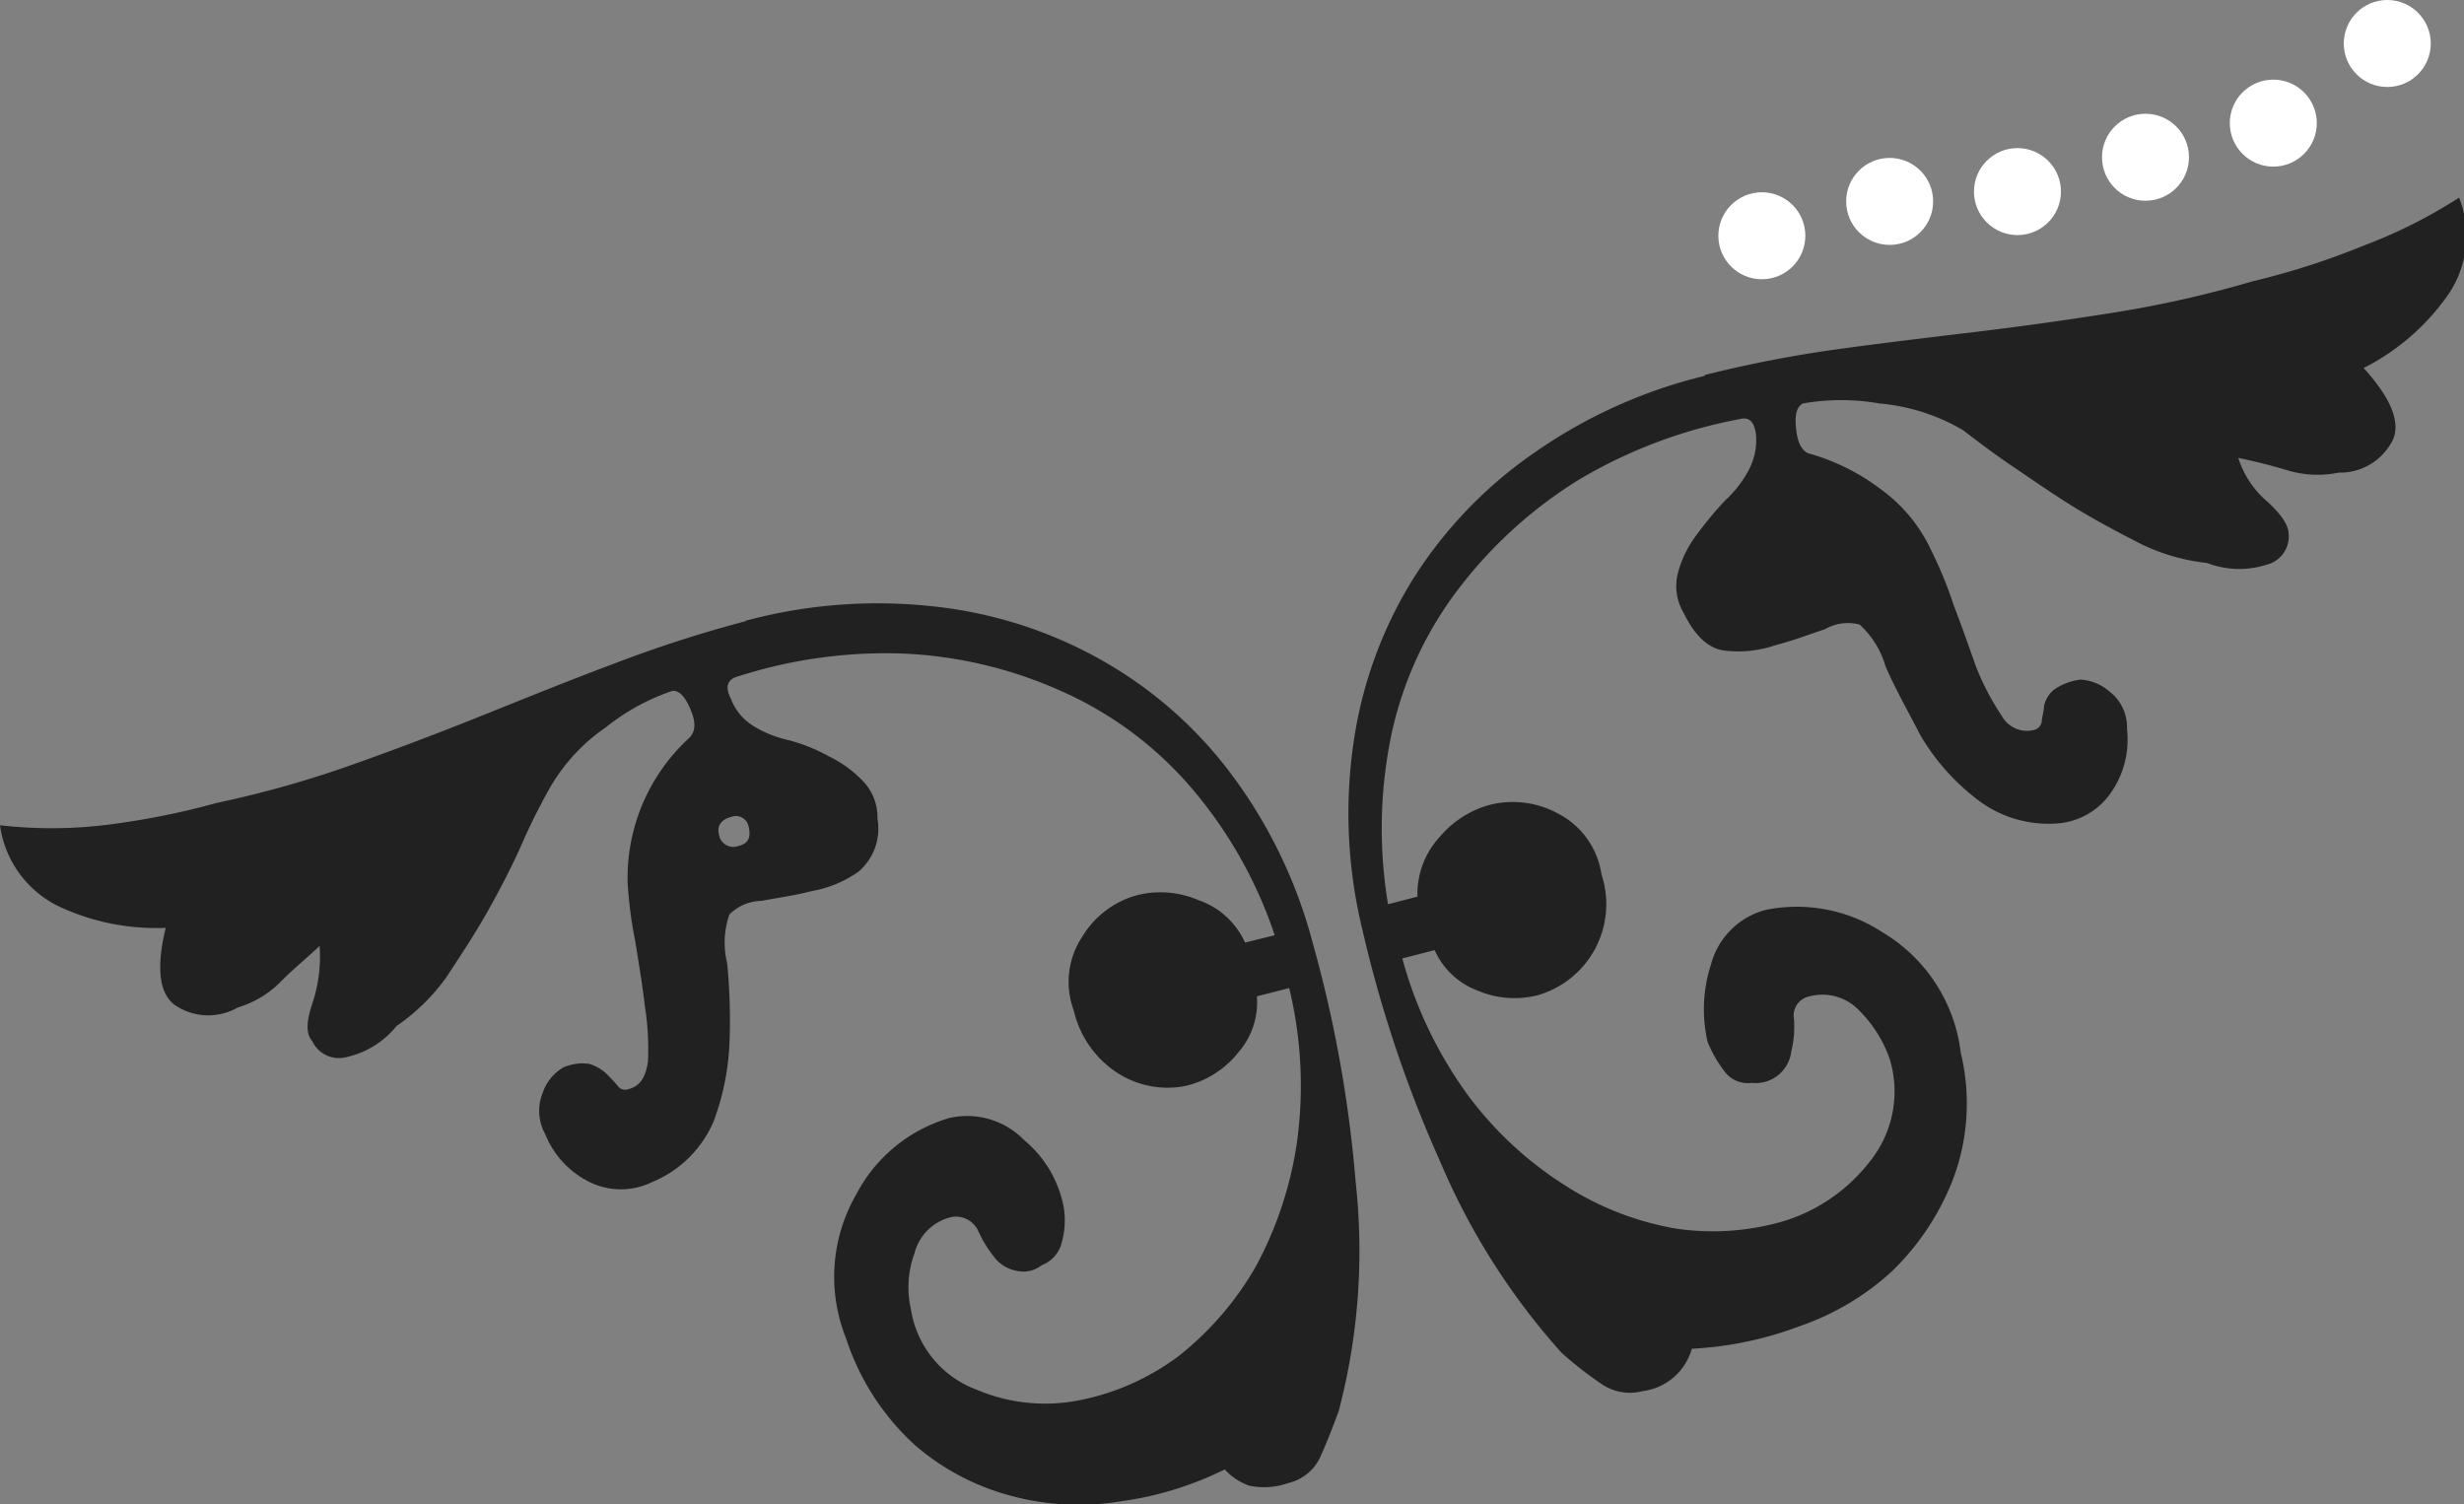 <svg xmlns="http://www.w3.org/2000/svg" viewBox="0 0 110.47 67.44"><rect x="0" y="0" width="110.47" height="67.44" fill="#808080" stroke="none"/><defs><style>.cls-1{isolation:isolate;}.cls-2{fill:#212121;mix-blend-mode:multiply;}.cls-3{fill:#fff;}</style></defs><title>debajo</title><g class="cls-1"><g id="Capa_2" data-name="Capa 2"><g id="Texto"><path class="cls-2" d="M33.43,27.85a57.56,57.56,0,0,0-5.89,1.9c-1.95.73-3.93,1.53-5.87,2.31s-3.89,1.52-5.89,2.23A47.48,47.48,0,0,1,9.71,36a34.57,34.57,0,0,1-5.08,1A20.4,20.4,0,0,1,0,37a4.76,4.76,0,0,0,2.56,3.6,10.28,10.28,0,0,0,4.87,1c-.42,1.73-.31,2.9.38,3.44a2.66,2.66,0,0,0,2.85.13,4.55,4.55,0,0,0,1.94-1.17c.5-.51,1.1-1,1.73-1.59A6.66,6.66,0,0,1,14,45c-.26.79-.3,1.33,0,1.68a1.32,1.32,0,0,0,1.51.72A4,4,0,0,0,17.78,46,9,9,0,0,0,20,43.83c.66-1,1.32-2,1.88-3s1.08-2,1.52-3,.83-1.75,1.17-2.36a8.33,8.33,0,0,1,2.59-2.86,9.82,9.82,0,0,1,3-1.64c.32,0,.57.28.82.89s.18,1-.13,1.27a8.51,8.51,0,0,0-2.71,6.48,19.48,19.48,0,0,0,.34,2.59c.16,1,.32,1.93.43,2.9a12.35,12.35,0,0,1,.14,2.5c-.1.7-.36,1.1-.87,1.23a.42.42,0,0,1-.5-.16c-.13-.16-.31-.35-.5-.54a2,2,0,0,0-.75-.43,2.15,2.15,0,0,0-1.18.16A2.11,2.11,0,0,0,24.33,49a2.14,2.14,0,0,0,.11,1.84,4.11,4.11,0,0,0,2,2.16,3.18,3.18,0,0,0,2.79,0A5.1,5.1,0,0,0,32,50.26a11.41,11.41,0,0,0,.71-3.62,25.94,25.94,0,0,0-.11-3.46A3.88,3.88,0,0,1,32.7,41a2.09,2.09,0,0,1,1.44-.61c.69-.13,1.44-.23,2.26-.44a5.19,5.19,0,0,0,2.09-.87,2.53,2.53,0,0,0,.85-2.37A2.34,2.34,0,0,0,38.67,35a5.25,5.25,0,0,0-1.51-1.09,7.7,7.7,0,0,0-1.82-.73,5,5,0,0,1-1.64-.68,2.47,2.47,0,0,1-.94-1.19c-.28-.55-.13-.88.38-1a21.58,21.58,0,0,1,7.52-1,19.36,19.36,0,0,1,7,1.71,16.41,16.41,0,0,1,5.69,4.23,19.81,19.81,0,0,1,3.8,6.68l-1.33.33a3.56,3.56,0,0,0-2.08-1.9A4.33,4.33,0,0,0,51,40.13,4.13,4.13,0,0,0,48.52,42a3.66,3.66,0,0,0-.38,3.3,4.56,4.56,0,0,0,2,2.83,4.15,4.15,0,0,0,3,.56,4.26,4.26,0,0,0,2.39-1.52,3.4,3.4,0,0,0,.82-2.5l1.45-.37a18.58,18.58,0,0,1,.35,6.89,16.82,16.82,0,0,1-1.84,5.58,14,14,0,0,1-3.43,4,10.93,10.93,0,0,1-4.44,2,7.87,7.87,0,0,1-4.67-.47,4.59,4.59,0,0,1-2.93-3.6A4.43,4.43,0,0,1,41,56.19a2.23,2.23,0,0,1,1.68-1.63,1.11,1.11,0,0,1,1.15.57,5.61,5.61,0,0,0,.72,1.2,1.62,1.62,0,0,0,1,.64,1.33,1.33,0,0,0,1.16-.25,1.45,1.45,0,0,0,.89-1,3.73,3.73,0,0,0,.09-1.6,5.14,5.14,0,0,0-1.77-3,3.57,3.57,0,0,0-3.34-1,6.88,6.88,0,0,0-4.18,3.41A7.41,7.41,0,0,0,37.93,60a11.15,11.15,0,0,0,3.1,4.8,10.83,10.83,0,0,0,4.36,2.28,11.63,11.63,0,0,0,4.93.22,15,15,0,0,0,4.59-1.42,2.69,2.69,0,0,0,1.1.73,3.25,3.25,0,0,0,1.75-.12,2.1,2.1,0,0,0,1.46-1.23c.29-.65.56-1.34.8-2A28.23,28.23,0,0,0,60.78,53a57,57,0,0,0-1.93-10.74,21.94,21.94,0,0,0-3.69-7.61,18.79,18.79,0,0,0-5.91-5.13,19.52,19.52,0,0,0-7.47-2.34,22.82,22.82,0,0,0-8.35.65Zm43-11a22.61,22.61,0,0,0-7.63,3.44,19.54,19.54,0,0,0-5.43,5.64,19,19,0,0,0-2.68,7.33,22,22,0,0,0,.4,8.46,56.12,56.12,0,0,0,3.47,10.34A30.82,30.82,0,0,0,70,60.64,16.37,16.37,0,0,0,71.73,62a2.26,2.26,0,0,0,1.92.37,2.63,2.63,0,0,0,2.2-1.9,15.87,15.87,0,0,0,4.8-1A11.76,11.76,0,0,0,84.82,57a11.57,11.57,0,0,0,2.73-4.1,9.64,9.64,0,0,0,.36-5.69A7.29,7.29,0,0,0,84.4,41.8a7,7,0,0,0-5.26-1,3.44,3.44,0,0,0-2.43,2.44,6.5,6.5,0,0,0-.15,3.48,5.74,5.74,0,0,0,.8,1.37,1.29,1.29,0,0,0,1.17.46,1.61,1.61,0,0,0,1.78-1.41,4.68,4.68,0,0,0,.12-1.46.87.87,0,0,1,.66-1,2.28,2.28,0,0,1,2.26.62,5.78,5.78,0,0,1,1.37,2.17,5,5,0,0,1-.87,4.58A7.76,7.76,0,0,1,80,54.74a11.3,11.3,0,0,1-4.88.34,13.39,13.39,0,0,1-4.9-1.9,16.22,16.22,0,0,1-4.35-4,18.71,18.71,0,0,1-3-6.21l1.45-.37a3.43,3.43,0,0,0,1.92,1.81,4.23,4.23,0,0,0,2.7.21A4.25,4.25,0,0,0,71.8,39.2a3.66,3.66,0,0,0-1.92-2.71,4.24,4.24,0,0,0-3.11-.4,4.48,4.48,0,0,0-2.22,1.43,3.77,3.77,0,0,0-1,2.68l-1.32.34a20.64,20.64,0,0,1,.17-7.69,16.4,16.4,0,0,1,3-6.46,20,20,0,0,1,5.35-4.86A22,22,0,0,1,78,18.79c.42-.11.66.11.73.72a2.87,2.87,0,0,1-.3,1.51,5,5,0,0,1-1.09,1.42A17,17,0,0,0,76.05,24a4.93,4.93,0,0,0-.81,1.64,2.36,2.36,0,0,0,.25,1.85c.49,1,1.09,1.59,1.84,1.68a5.14,5.14,0,0,0,2.26-.24c.81-.21,1.56-.5,2.23-.72A2.07,2.07,0,0,1,83.37,28a4,4,0,0,1,1.16,1.86c.43,1,1,2,1.56,3.09a9.94,9.94,0,0,0,2.45,2.81,5.24,5.24,0,0,0,3.67,1.16,3.19,3.19,0,0,0,2.43-1.38,4.16,4.16,0,0,0,.72-2.87A2,2,0,0,0,94.57,31a2.17,2.17,0,0,0-1.28-.53,2.58,2.58,0,0,0-1.2.45,1.3,1.3,0,0,0-.45.74c0,.24-.1.5-.1.69a.47.47,0,0,1-.4.39,1.29,1.29,0,0,1-1.39-.64,11.66,11.66,0,0,1-1.17-2.24c-.32-.92-.65-1.84-1-2.76a17.94,17.94,0,0,0-1-2.43A7,7,0,0,0,84.41,22a9.74,9.74,0,0,0-3.24-1.65c-.33-.06-.57-.43-.64-1.08s0-1,.29-1.18a9.92,9.92,0,0,1,3.45,0A8.92,8.92,0,0,1,88,19.28c.57.43,1.3,1,2.13,1.56s1.77,1.22,2.75,1.83,2,1.15,3.07,1.7a8.92,8.92,0,0,0,3,.87,4,4,0,0,0,2.66.08,1.3,1.3,0,0,0,1-1.35c0-.42-.31-.87-.91-1.44a4.27,4.27,0,0,1-1.35-2c.82.17,1.56.36,2.25.57a4.69,4.69,0,0,0,2.25.09,2.64,2.64,0,0,0,2.44-1.49c.34-.8-.12-1.88-1.32-3.2a10.29,10.29,0,0,0,3.77-3.26,4.66,4.66,0,0,0,.51-4.38A22.5,22.5,0,0,1,106,11a33.69,33.69,0,0,1-5,1.61A49.71,49.71,0,0,1,94.86,14c-2.06.33-4.12.62-6.2.87s-4.2.5-6.22.78a55.78,55.78,0,0,0-6,1.16ZM32.77,36.63a.58.58,0,0,1,.79.42c.12.49,0,.77-.46.88a.65.65,0,0,1-.87-.54c-.09-.36.11-.65.54-.76Z"/><circle class="cls-3" cx="78.99" cy="10.57" r="1.95"/><circle class="cls-3" cx="84.72" cy="9.03" r="1.95"/><circle class="cls-3" cx="90.45" cy="8.59" r="1.95"/><circle class="cls-3" cx="96.19" cy="7.05" r="1.95"/><circle class="cls-3" cx="101.92" cy="5.52" r="1.95"/><circle class="cls-3" cx="107.03" cy="1.95" r="1.95"/></g></g></g></svg>
